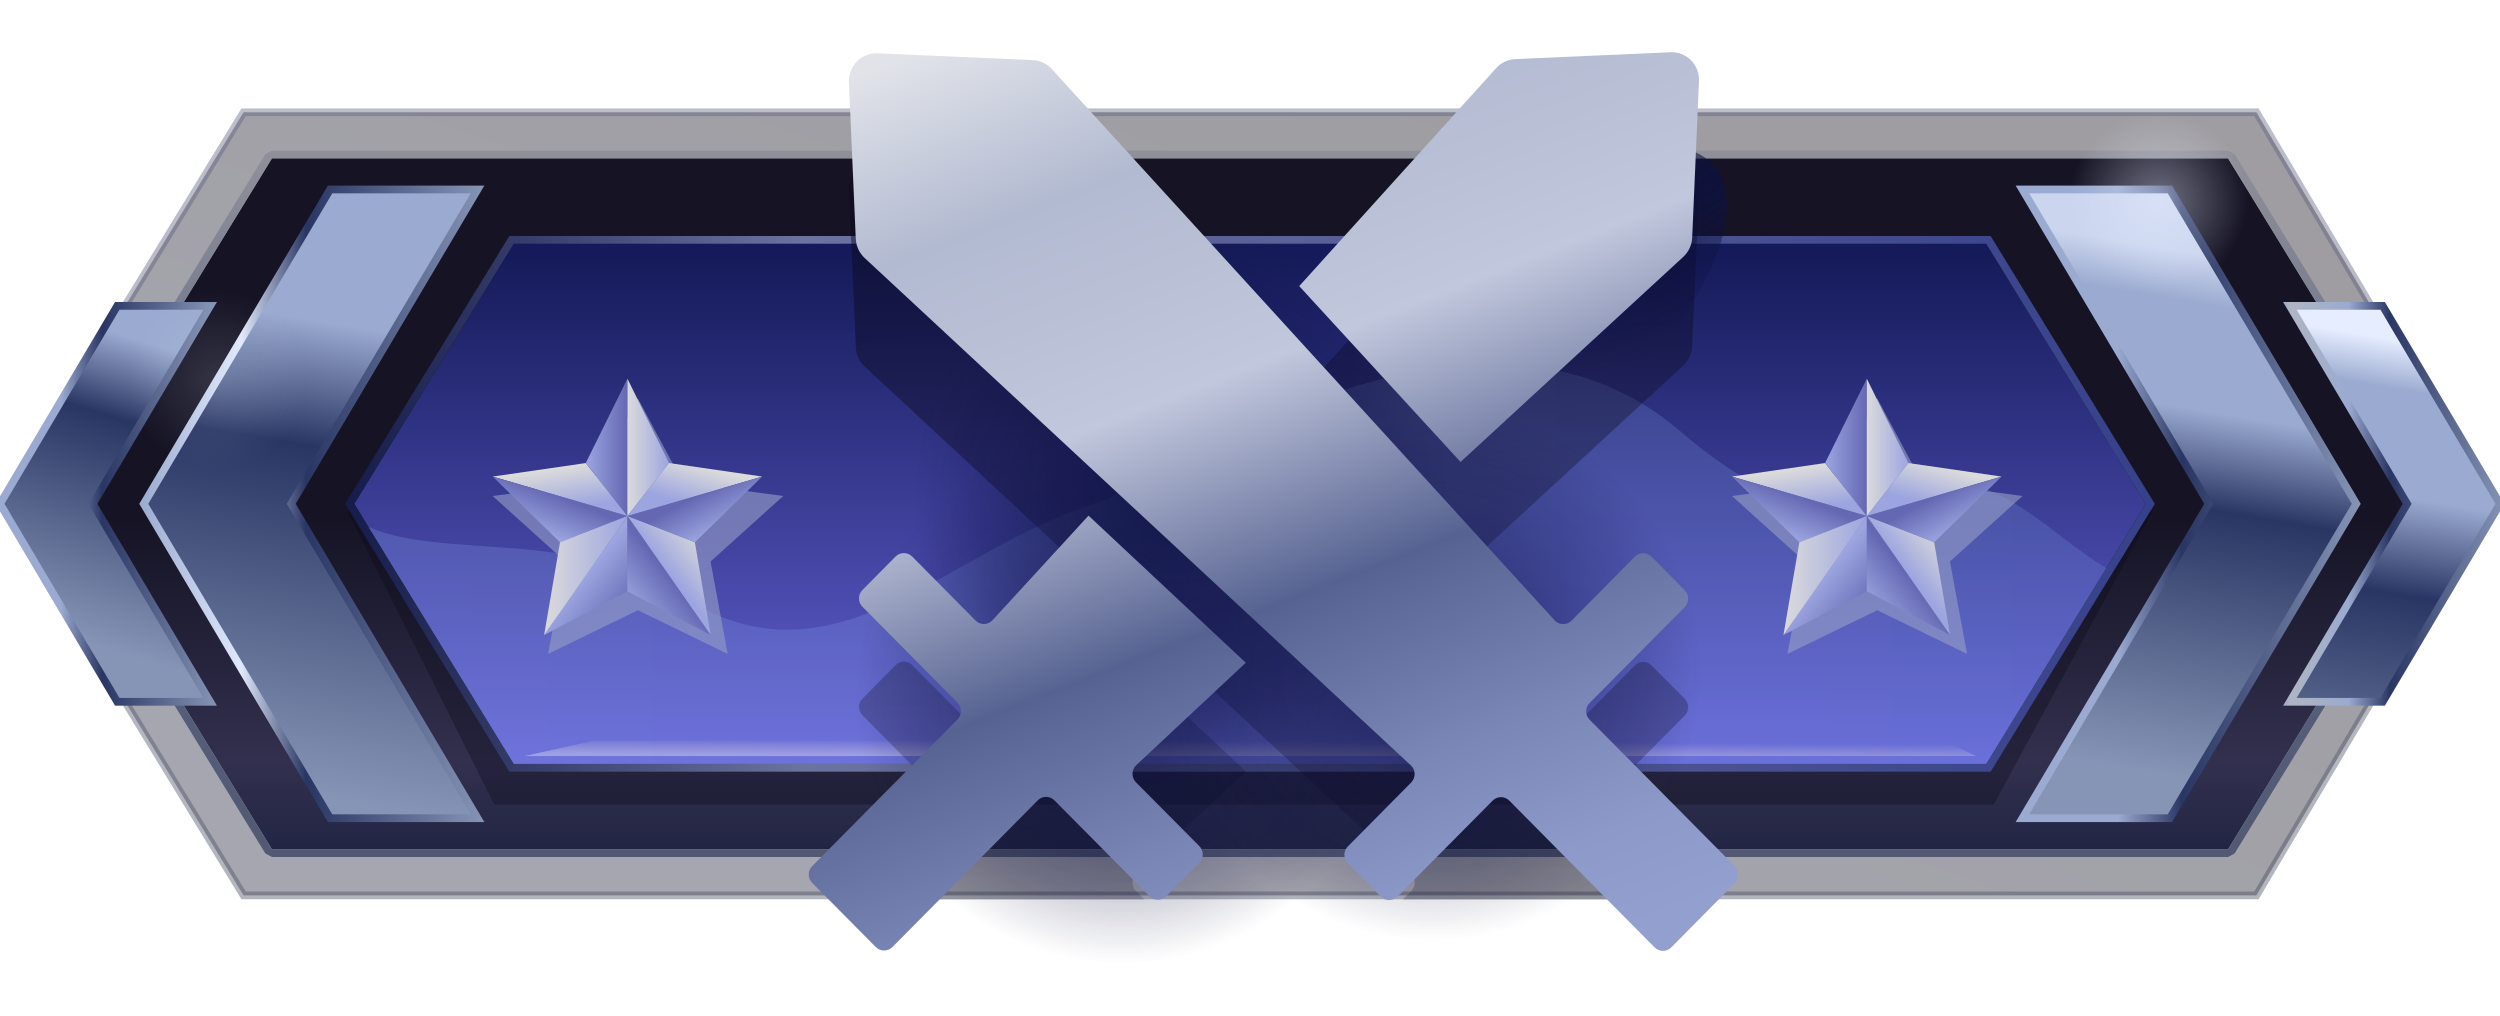 <?xml version="1.0" encoding="utf-8"?>
<!-- Generator: Adobe Illustrator 24.3.0, SVG Export Plug-In . SVG Version: 6.00 Build 0)  -->
<svg version="1.1" id="Слой_1" xmlns="http://www.w3.org/2000/svg" xmlns:xlink="http://www.w3.org/1999/xlink" x="0px" y="0px"
	 width="32px" height="13px" viewBox="0 0 32 13" enable-background="new 0 0 32 13" xml:space="preserve">
<g>
	<g id="b3781fcf-6c80-4be6-a442-b4235238fd6a">
		<g id="b39cbfcf-acba-4bb0-ab1e-17c3ea62c864">
			<g id="be39049c-7dde-431e-b83c-cf7a7871feb2">
				<g id="a9a7616f-af36-461f-ac88-6095eca4e22b">
					<g id="a9245344-7f73-45cf-b6a8-32ede78888c6">
						<g id="b42723e7-cb3d-47a1-9702-ff156e03baef">
							
								<linearGradient id="SVGID_1_" gradientUnits="userSpaceOnUse" x1="17.742" y1="14.349" x2="13.791" y2="2.924" gradientTransform="matrix(1 0 0 -1 0 15.618)">
								<stop  offset="0" style="stop-color:#0E0B16"/>
								<stop  offset="1" style="stop-color:#20213A"/>
							</linearGradient>
							
								<linearGradient id="SVGID_2_" gradientUnits="userSpaceOnUse" x1="15.95" y1="14.23" x2="15.95" y2="4.107" gradientTransform="matrix(1 0 0 -1 0 15.618)">
								<stop  offset="0" style="stop-color:#5A5C7D"/>
								<stop  offset="1" style="stop-color:#404759"/>
							</linearGradient>
							
								<polygon opacity="0.4" fill="url(#SVGID_1_)" stroke="url(#SVGID_2_)" stroke-width="0.099" stroke-miterlimit="10" enable-background="new    " points="
								28.882,11.461 3.118,11.461 0.051,6.449 3.118,1.437 28.882,1.437 
								31.849,6.449 							"/>
							
								<linearGradient id="SVGID_3_" gradientUnits="userSpaceOnUse" x1="16" y1="14.286" x2="16" y2="3.62" gradientTransform="matrix(1 0 0 -1 0 15.618)">
								<stop  offset="0" style="stop-color:#151324"/>
								<stop  offset="0.497" style="stop-color:#151324"/>
								<stop  offset="0.79" style="stop-color:#32304E"/>
								<stop  offset="1" style="stop-color:#111B39"/>
							</linearGradient>
							<polygon fill="url(#SVGID_3_)" points="28.519,10.871 3.481,10.871 0.769,6.449 
								3.481,2.027 28.519,2.027 31.231,6.449 							"/>
							
								<linearGradient id="SVGID_4_" gradientUnits="userSpaceOnUse" x1="16" y1="13.69" x2="16" y2="4.647" gradientTransform="matrix(1 0 0 -1 0 15.618)">
								<stop  offset="0" style="stop-color:#90909A"/>
								<stop  offset="0.598" style="stop-color:#556080"/>
								<stop  offset="1" style="stop-color:#535972"/>
							</linearGradient>
							<path fill="url(#SVGID_4_)" d="M28.519,2.027l2.712,4.422l-2.712,4.422H3.481
								L0.769,6.449l2.712-4.422h25.038 M28.519,1.928H3.481l-0.085,0.047
								L0.684,6.397v0.104l2.712,4.422l0.085,0.047H28.519l0.085-0.047l2.712-4.422
								V6.397l-2.712-4.422l-0.085-0.047L28.519,1.928z"/>
							<polygon opacity="0.32" fill="#0A0916" enable-background="new    " points="4.449,6.551 6.326,10.299 
								25.521,10.299 27.541,6.568 25.642,3.293 6.414,3.293 							"/>
							
								<linearGradient id="SVGID_5_" gradientUnits="userSpaceOnUse" x1="16" y1="12.321" x2="16" y2="4.967" gradientTransform="matrix(1 0 0 -1 0 15.618)">
								<stop  offset="0" style="stop-color:#151B5A"/>
								<stop  offset="1" style="stop-color:#6E6BE5"/>
							</linearGradient>
							<polygon fill="url(#SVGID_5_)" points="25.424,9.778 6.575,9.778 4.534,6.449 6.575,3.12 
								25.424,3.12 27.466,6.449 							"/>
							
								<linearGradient id="SVGID_6_" gradientUnits="userSpaceOnUse" x1="4.417" y1="9.169" x2="27.582" y2="9.169" gradientTransform="matrix(1 0 0 -1 0 15.618)">
								<stop  offset="0" style="stop-color:#151B4A"/>
								<stop  offset="0.254" style="stop-color:#6D739F"/>
								<stop  offset="1" style="stop-color:#37418B"/>
							</linearGradient>
							<path fill="url(#SVGID_6_)" d="M25.424,3.12l2.041,3.329L25.424,9.778H6.575L4.534,6.449
								L6.575,3.12H25.424 M25.48,3.021H6.52L6.491,3.068l-2.041,3.329L4.417,6.449
								l0.032,0.052L6.491,9.83l0.029,0.047h18.96l0.029-0.047l2.041-3.329
								l0.032-0.052l-0.032-0.052l-2.041-3.329l-0.029-0.047L25.48,3.021z"/>
							
								<linearGradient id="SVGID_7_" gradientUnits="userSpaceOnUse" x1="16" y1="5.924" x2="16.001" y2="6.13" gradientTransform="matrix(1 0 0 -1 0 15.618)">
								<stop  offset="0" style="stop-color:#CDC8E2"/>
								<stop  offset="1" style="stop-color:#EFC8D6;stop-opacity:0"/>
							</linearGradient>
							<polygon opacity="0.57" fill="url(#SVGID_7_)" enable-background="new    " points="24.893,9.48 
								7.603,9.48 6.709,9.678 25.291,9.678 							"/>
							
								<linearGradient id="SVGID_8_" gradientUnits="userSpaceOnUse" x1="2.966" y1="-6865.852" x2="29.796" y2="-6865.852" gradientTransform="matrix(1 0 0 1 0 6873.071)">
								<stop  offset="0.006" style="stop-color:#9DBBFF;stop-opacity:0.2"/>
								<stop  offset="1" style="stop-color:#7EA4E8;stop-opacity:0.2"/>
							</linearGradient>
							<path fill="url(#SVGID_8_)" d="M26.961,7.272c-0.696-0.409-1.42-1.267-2.118-1.021
								c-0.847,0.298-1.794,0.602-3.326-0.723
								c-2.657-2.298-6.701,0.677-7.505,0.922
								c-1.858,0.566-3.329,2.435-5.266,1.192C7.358,6.752,5.715,7.172,4.716,6.746
								l1.859,3.032h18.85L26.961,7.272z"/>
							
								<linearGradient id="SVGID_9_" gradientUnits="userSpaceOnUse" x1="5.078" y1="13.91" x2="3.703" y2="5.48" gradientTransform="matrix(1 0 0 -1 0 15.618)">
								<stop  offset="0" style="stop-color:#9AAAD0"/>
								<stop  offset="0.296" style="stop-color:#9AAAD0"/>
								<stop  offset="0.483" style="stop-color:#293563"/>
								<stop  offset="1" style="stop-color:#8695B6"/>
							</linearGradient>
							
								<linearGradient id="SVGID_10_" gradientUnits="userSpaceOnUse" x1="1.782" y1="9.169" x2="6.2" y2="9.169" gradientTransform="matrix(1 0 0 -1 0 15.618)">
								<stop  offset="0" style="stop-color:#9AAAD0"/>
								<stop  offset="0.296" style="stop-color:#E0E8FB"/>
								<stop  offset="0.483" style="stop-color:#293563"/>
								<stop  offset="1" style="stop-color:#8695B6"/>
							</linearGradient>
							<polygon fill="url(#SVGID_9_)" stroke="url(#SVGID_10_)" stroke-width="0.099" stroke-miterlimit="10" points="
								6.113,10.473 4.225,10.473 1.84,6.449 4.225,2.425 6.113,2.425 
								3.728,6.449 							"/>
							
								<linearGradient id="SVGID_11_" gradientUnits="userSpaceOnUse" x1="2.789" y1="12.68" x2="1.182" y2="7.364" gradientTransform="matrix(1 0 0 -1 0 15.618)">
								<stop  offset="0" style="stop-color:#9AAAD0"/>
								<stop  offset="0.296" style="stop-color:#9AAAD0"/>
								<stop  offset="0.483" style="stop-color:#293563"/>
								<stop  offset="1" style="stop-color:#8695B6"/>
							</linearGradient>
							
								<linearGradient id="SVGID_12_" gradientUnits="userSpaceOnUse" x1="-0.058" y1="9.169" x2="2.777" y2="9.169" gradientTransform="matrix(1 0 0 -1 0 15.618)">
								<stop  offset="0" style="stop-color:#9AAAD0"/>
								<stop  offset="0.296" style="stop-color:#9AAAD0"/>
								<stop  offset="0.483" style="stop-color:#293563"/>
								<stop  offset="1" style="stop-color:#8695B6"/>
							</linearGradient>
							<polygon fill="url(#SVGID_11_)" stroke="url(#SVGID_12_)" stroke-width="0.099" stroke-miterlimit="10" points="
								2.69,8.983 1.501,8.983 -0,6.449 1.501,3.915 2.69,3.915 1.189,6.449 
															"/>
							
								<linearGradient id="SVGID_13_" gradientUnits="userSpaceOnUse" x1="28.219" y1="12.357" x2="27.126" y2="5.799" gradientTransform="matrix(1 0 0 -1 0 15.618)">
								<stop  offset="0" style="stop-color:#CBD5EE"/>
								<stop  offset="0.095" style="stop-color:#9AAAD0"/>
								<stop  offset="0.296" style="stop-color:#9AAAD0"/>
								<stop  offset="0.483" style="stop-color:#293563"/>
								<stop  offset="1" style="stop-color:#8695B6"/>
							</linearGradient>
							
								<linearGradient id="SVGID_14_" gradientUnits="userSpaceOnUse" x1="25.8" y1="9.169" x2="30.217" y2="9.169" gradientTransform="matrix(1 0 0 -1 0 15.618)">
								<stop  offset="0" style="stop-color:#9AAAD0"/>
								<stop  offset="0.296" style="stop-color:#9AAAD0"/>
								<stop  offset="0.483" style="stop-color:#293563"/>
								<stop  offset="1" style="stop-color:#8695B6"/>
							</linearGradient>
							<polygon fill="url(#SVGID_13_)" stroke="url(#SVGID_14_)" stroke-width="0.099" stroke-miterlimit="10" points="
								25.887,10.473 27.775,10.473 30.16,6.449 27.775,2.425 25.887,2.425 
								28.272,6.449 							"/>
							
								<linearGradient id="SVGID_15_" gradientUnits="userSpaceOnUse" x1="30.791" y1="11.251" x2="29.698" y2="4.693" gradientTransform="matrix(1 0 0 -1 0 15.618)">
								<stop  offset="0" style="stop-color:#E6EDFF"/>
								<stop  offset="0.095" style="stop-color:#9AAAD0"/>
								<stop  offset="0.296" style="stop-color:#9AAAD0"/>
								<stop  offset="0.483" style="stop-color:#293563"/>
								<stop  offset="1" style="stop-color:#8695B6"/>
							</linearGradient>
							
								<linearGradient id="SVGID_16_" gradientUnits="userSpaceOnUse" x1="29.222" y1="9.169" x2="32.058" y2="9.169" gradientTransform="matrix(1 0 0 -1 0 15.618)">
								<stop  offset="0" style="stop-color:#9AAAD0"/>
								<stop  offset="0.036" style="stop-color:#AFB6C3"/>
								<stop  offset="0.296" style="stop-color:#9AAAD0"/>
								<stop  offset="0.483" style="stop-color:#293563"/>
								<stop  offset="1" style="stop-color:#8695B6"/>
							</linearGradient>
							<polygon fill="url(#SVGID_15_)" stroke="url(#SVGID_16_)" stroke-width="0.099" stroke-miterlimit="10" points="
								29.31,8.983 30.498,8.983 32,6.449 30.498,3.915 29.31,3.915 
								30.811,6.449 							"/>
							<g opacity="0.15">
								
									<radialGradient id="SVGID_17_" cx="2.784" cy="10.759" r="1.143" gradientTransform="matrix(1 0 0 -1 0 15.618)" gradientUnits="userSpaceOnUse">
									<stop  offset="0" style="stop-color:#E6EEFF"/>
									<stop  offset="1" style="stop-color:#E6EEFF;stop-opacity:0"/>
								</radialGradient>
								<circle fill="url(#SVGID_17_)" cx="2.784" cy="4.859" r="1.143"/>
							</g>
							<g opacity="0.43">
								
									<radialGradient id="SVGID_18_" cx="27.626" cy="13.044" r="1.143" gradientTransform="matrix(1 0 0 -1 0 15.618)" gradientUnits="userSpaceOnUse">
									<stop  offset="0" style="stop-color:#E6EEFF"/>
									<stop  offset="1" style="stop-color:#E6EEFF;stop-opacity:0"/>
								</radialGradient>
								<circle fill="url(#SVGID_18_)" cx="27.626" cy="2.574" r="1.143"/>
							</g>
							<polygon opacity="0.62" fill="#959DC7" enable-background="new    " points="8.165,5.1 8.165,5.1 
								7.59,6.176 6.306,6.349 7.235,7.187 7.016,8.37 8.165,7.811 8.165,7.811 
								9.314,8.37 9.095,7.187 10.025,6.349 8.74,6.176 							"/>
							
								<linearGradient id="SVGID_19_" gradientUnits="userSpaceOnUse" x1="7.109" y1="9.617" x2="7.199" y2="9.086" gradientTransform="matrix(1 0 0 -1 0 15.618)">
								<stop  offset="0" style="stop-color:#DBDBDB"/>
								<stop  offset="1" style="stop-color:#9CA5E0"/>
							</linearGradient>
							<polygon fill="url(#SVGID_19_)" points="7.498,5.927 6.306,6.1 8.031,6.605 							"/>
							
								<linearGradient id="SVGID_20_" gradientUnits="userSpaceOnUse" x1="7.498" y1="9.892" x2="8.031" y2="9.892" gradientTransform="matrix(1 0 0 -1 0 15.618)">
								<stop  offset="0" style="stop-color:#9CA5E0"/>
								<stop  offset="1" style="stop-color:#6468B3"/>
							</linearGradient>
							<polygon fill="url(#SVGID_20_)" points="8.031,4.847 7.498,5.927 8.031,6.605 							"/>
							
								<linearGradient id="SVGID_21_" gradientUnits="userSpaceOnUse" x1="8.031" y1="9.892" x2="8.564" y2="9.892" gradientTransform="matrix(1 0 0 -1 0 15.618)">
								<stop  offset="0" style="stop-color:#DBDBDB"/>
								<stop  offset="1" style="stop-color:#9CA5E0"/>
							</linearGradient>
							<polygon fill="url(#SVGID_21_)" points="8.564,5.927 8.031,4.847 8.031,4.847 8.031,6.605 
															"/>
							
								<linearGradient id="SVGID_22_" gradientUnits="userSpaceOnUse" x1="6.967" y1="8.771" x2="7.167" y2="9.262" gradientTransform="matrix(1 0 0 -1 0 15.618)">
								<stop  offset="0" style="stop-color:#9CA5E0"/>
								<stop  offset="1" style="stop-color:#6468B3"/>
							</linearGradient>
							<polygon fill="url(#SVGID_22_)" points="6.306,6.1 7.168,6.941 8.031,6.605 							"/>
							
								<linearGradient id="SVGID_23_" gradientUnits="userSpaceOnUse" x1="9.008" y1="9.647" x2="8.858" y2="9.146" gradientTransform="matrix(1 0 0 -1 0 15.618)">
								<stop  offset="0" style="stop-color:#DBDBDB"/>
								<stop  offset="1" style="stop-color:#9CA5E0"/>
							</linearGradient>
							<polygon fill="url(#SVGID_23_)" points="9.756,6.1 8.564,5.927 8.031,6.605 							"/>
							
								<linearGradient id="SVGID_24_" gradientUnits="userSpaceOnUse" x1="7.494" y1="8.254" x2="8.075" y2="7.793" gradientTransform="matrix(1 0 0 -1 0 15.618)">
								<stop  offset="0" style="stop-color:#9CA5E0"/>
								<stop  offset="1" style="stop-color:#6468B3"/>
							</linearGradient>
							<polygon fill="url(#SVGID_24_)" points="6.965,8.129 8.031,7.568 8.031,6.605 							"/>
							
								<linearGradient id="SVGID_25_" gradientUnits="userSpaceOnUse" x1="9.065" y1="8.659" x2="8.574" y2="8.259" gradientTransform="matrix(1 0 0 -1 0 15.618)">
								<stop  offset="0" style="stop-color:#DBDBDB"/>
								<stop  offset="1" style="stop-color:#9CA5E0"/>
							</linearGradient>
							<polygon fill="url(#SVGID_25_)" points="9.097,8.129 8.894,6.941 8.031,6.605 							"/>
							
								<linearGradient id="SVGID_26_" gradientUnits="userSpaceOnUse" x1="6.965" y1="8.251" x2="8.031" y2="8.251" gradientTransform="matrix(1 0 0 -1 0 15.618)">
								<stop  offset="0" style="stop-color:#DBDBDB"/>
								<stop  offset="1" style="stop-color:#9CA5E0"/>
							</linearGradient>
							<polygon fill="url(#SVGID_26_)" points="7.168,6.941 6.965,8.129 8.031,6.605 							"/>
							
								<linearGradient id="SVGID_27_" gradientUnits="userSpaceOnUse" x1="9.139" y1="8.795" x2="8.899" y2="9.256" gradientTransform="matrix(1 0 0 -1 0 15.618)">
								<stop  offset="0" style="stop-color:#9CA5E0"/>
								<stop  offset="1" style="stop-color:#6468B3"/>
							</linearGradient>
							<polygon fill="url(#SVGID_27_)" points="8.031,6.605 8.894,6.941 9.756,6.1 							"/>
							
								<linearGradient id="SVGID_28_" gradientUnits="userSpaceOnUse" x1="8.069" y1="7.857" x2="8.56" y2="8.247" gradientTransform="matrix(1 0 0 -1 0 15.618)">
								<stop  offset="0" style="stop-color:#9CA5E0"/>
								<stop  offset="1" style="stop-color:#6468B3"/>
							</linearGradient>
							<polygon fill="url(#SVGID_28_)" points="8.031,7.568 8.031,7.568 9.097,8.129 8.031,6.605 
															"/>
							<polygon opacity="0.62" fill="#959DC7" enable-background="new    " points="24.029,5.1 24.029,5.1 
								23.454,6.176 22.169,6.349 23.099,7.187 22.879,8.37 24.029,7.811 
								24.029,7.811 25.178,8.37 24.959,7.187 25.888,6.349 24.603,6.176 							"/>
							
								<linearGradient id="SVGID_29_" gradientUnits="userSpaceOnUse" x1="22.972" y1="9.617" x2="23.062" y2="9.086" gradientTransform="matrix(1 0 0 -1 0 15.618)">
								<stop  offset="0" style="stop-color:#DBDBDB"/>
								<stop  offset="1" style="stop-color:#9CA5E0"/>
							</linearGradient>
							<polygon fill="url(#SVGID_29_)" points="23.361,5.927 22.169,6.1 23.895,6.605 							"/>
							
								<linearGradient id="SVGID_30_" gradientUnits="userSpaceOnUse" x1="23.361" y1="9.892" x2="23.895" y2="9.892" gradientTransform="matrix(1 0 0 -1 0 15.618)">
								<stop  offset="0" style="stop-color:#9CA5E0"/>
								<stop  offset="1" style="stop-color:#6468B3"/>
							</linearGradient>
							<polygon fill="url(#SVGID_30_)" points="23.895,4.847 23.361,5.927 23.895,6.605 							"/>
							
								<linearGradient id="SVGID_31_" gradientUnits="userSpaceOnUse" x1="23.895" y1="9.892" x2="24.428" y2="9.892" gradientTransform="matrix(1 0 0 -1 0 15.618)">
								<stop  offset="0" style="stop-color:#DBDBDB"/>
								<stop  offset="1" style="stop-color:#9CA5E0"/>
							</linearGradient>
							<polygon fill="url(#SVGID_31_)" points="24.428,5.927 23.895,4.847 23.895,4.847 
								23.895,6.605 							"/>
							
								<linearGradient id="SVGID_32_" gradientUnits="userSpaceOnUse" x1="22.83" y1="8.771" x2="23.031" y2="9.262" gradientTransform="matrix(1 0 0 -1 0 15.618)">
								<stop  offset="0" style="stop-color:#9CA5E0"/>
								<stop  offset="1" style="stop-color:#6468B3"/>
							</linearGradient>
							<polygon fill="url(#SVGID_32_)" points="22.169,6.1 23.032,6.941 23.895,6.605 							"/>
							
								<linearGradient id="SVGID_33_" gradientUnits="userSpaceOnUse" x1="24.872" y1="9.647" x2="24.722" y2="9.146" gradientTransform="matrix(1 0 0 -1 0 15.618)">
								<stop  offset="0" style="stop-color:#DBDBDB"/>
								<stop  offset="1" style="stop-color:#9CA5E0"/>
							</linearGradient>
							<polygon fill="url(#SVGID_33_)" points="25.62,6.1 24.428,5.927 23.895,6.605 							"/>
							
								<linearGradient id="SVGID_34_" gradientUnits="userSpaceOnUse" x1="23.357" y1="8.254" x2="23.938" y2="7.793" gradientTransform="matrix(1 0 0 -1 0 15.618)">
								<stop  offset="0" style="stop-color:#9CA5E0"/>
								<stop  offset="1" style="stop-color:#6468B3"/>
							</linearGradient>
							<polygon fill="url(#SVGID_34_)" points="22.828,8.129 23.895,7.568 23.895,6.605 							"/>
							
								<linearGradient id="SVGID_35_" gradientUnits="userSpaceOnUse" x1="24.928" y1="8.659" x2="24.437" y2="8.259" gradientTransform="matrix(1 0 0 -1 0 15.618)">
								<stop  offset="0" style="stop-color:#DBDBDB"/>
								<stop  offset="1" style="stop-color:#9CA5E0"/>
							</linearGradient>
							<polygon fill="url(#SVGID_35_)" points="24.961,8.129 24.757,6.941 23.895,6.605 							"/>
							
								<linearGradient id="SVGID_36_" gradientUnits="userSpaceOnUse" x1="22.828" y1="8.251" x2="23.895" y2="8.251" gradientTransform="matrix(1 0 0 -1 0 15.618)">
								<stop  offset="0" style="stop-color:#DBDBDB"/>
								<stop  offset="1" style="stop-color:#9CA5E0"/>
							</linearGradient>
							<polygon fill="url(#SVGID_36_)" points="23.032,6.941 22.828,8.129 23.895,6.605 							"/>
							
								<linearGradient id="SVGID_37_" gradientUnits="userSpaceOnUse" x1="25.003" y1="8.795" x2="24.762" y2="9.256" gradientTransform="matrix(1 0 0 -1 0 15.618)">
								<stop  offset="0" style="stop-color:#9CA5E0"/>
								<stop  offset="1" style="stop-color:#6468B3"/>
							</linearGradient>
							<polygon fill="url(#SVGID_37_)" points="23.895,6.605 24.757,6.941 25.62,6.1 							"/>
							
								<linearGradient id="SVGID_38_" gradientUnits="userSpaceOnUse" x1="23.932" y1="7.857" x2="24.423" y2="8.247" gradientTransform="matrix(1 0 0 -1 0 15.618)">
								<stop  offset="0" style="stop-color:#9CA5E0"/>
								<stop  offset="1" style="stop-color:#6468B3"/>
							</linearGradient>
							<polygon fill="url(#SVGID_38_)" points="23.895,7.568 23.895,7.568 24.961,8.129 
								23.895,6.605 							"/>
						</g>
						<g id="a7c5e92c-46a4-4563-b9b0-fa88ad589f4b">
							
								<linearGradient id="SVGID_39_" gradientUnits="userSpaceOnUse" x1="19.003" y1="15.147" x2="19.71" y2="2.737" gradientTransform="matrix(1 0 0 -1 0 15.618)">
								<stop  offset="0" style="stop-color:#0A081C"/>
								<stop  offset="0.839" style="stop-color:#0A081C;stop-opacity:0.4"/>
								<stop  offset="1" style="stop-color:#0A081C;stop-opacity:0.2"/>
							</linearGradient>
							<path opacity="0.49" fill="url(#SVGID_39_)" enable-background="new    " d="M21.548,4.677
								c0.068-0.064,0.108-0.152,0.112-0.245l0.087-2.002
								c0.005-0.099-0.032-0.196-0.102-0.267c-0.07-0.07-0.166-0.108-0.265-0.103
								l-1.986,0.088c-0.093,0.004-0.18,0.045-0.242,0.113L16.63,5.054l2.065,2.251
								L21.548,4.677z"/>
							
								<linearGradient id="SVGID_40_" gradientUnits="userSpaceOnUse" x1="12.979" y1="14.804" x2="13.685" y2="2.394" gradientTransform="matrix(1 0 0 -1 0 15.618)">
								<stop  offset="0" style="stop-color:#0A081C"/>
								<stop  offset="0.839" style="stop-color:#0A081C;stop-opacity:0.4"/>
								<stop  offset="1" style="stop-color:#0A081C;stop-opacity:0.2"/>
							</linearGradient>
							<path opacity="0.49" fill="url(#SVGID_40_)" enable-background="new    " d="M11.352,11.514h3.296
								l-0.108-0.109c-0.059-0.06-0.059-0.157,0.002-0.217
								c0.001-0.001,0.002-0.002,0.003-0.002l1.402-1.311l-2.014-1.885
								l-1.229,1.339c-0.056,0.061-0.15,0.065-0.211,0.009
								c-0.002-0.002-0.004-0.003-0.005-0.005l-0.811-0.819
								c-0.058-0.059-0.152-0.059-0.211-0.002c-0.001,0.001-0.001,0.001-0.002,0.002
								l-0.424,0.428c-0.059,0.059-0.059,0.155,0,0.214l1.217,1.229
								c0.059,0.059,0.059,0.155,0,0.214L11.352,11.514z"/>
							
								<linearGradient id="SVGID_41_" gradientUnits="userSpaceOnUse" x1="16.015" y1="13.564" x2="16.721" y2="1.154" gradientTransform="matrix(1 0 0 -1 0 15.618)">
								<stop  offset="0" style="stop-color:#0A081C"/>
								<stop  offset="0.839" style="stop-color:#0A081C;stop-opacity:0.4"/>
								<stop  offset="1" style="stop-color:#0A081C;stop-opacity:0.2"/>
							</linearGradient>
							<path opacity="0.49" fill="url(#SVGID_41_)" enable-background="new    " d="M11.067,4.691l6.993,6.496
								c0.015,0.014,0.027,0.031,0.035,0.049c0.026,0.057,0.013,0.125-0.031,0.169
								l-0.108,0.109h3.296l-0.905-0.913c-0.059-0.059-0.059-0.155,0-0.214
								l1.218-1.228c0.014-0.014,0.025-0.031,0.033-0.049
								c0.015-0.037,0.015-0.079-0-0.116c-0.008-0.018-0.019-0.035-0.033-0.049
								l-0.426-0.428c-0.014-0.014-0.03-0.025-0.049-0.033
								c-0.037-0.015-0.078-0.015-0.115,0c-0.018,0.008-0.035,0.019-0.049,0.033
								l-0.81,0.819c-0.058,0.059-0.153,0.059-0.212,0.001
								c-0.002-0.002-0.003-0.003-0.005-0.005L13.462,2.273
								c-0.062-0.068-0.15-0.109-0.242-0.113l-1.985-0.087
								c-0.099-0.004-0.195,0.033-0.265,0.104
								c-0.07,0.071-0.107,0.168-0.103,0.267l0.088,2.003
								C10.959,4.54,10.999,4.628,11.067,4.691z"/>
							<g opacity="0.77">
								
									<radialGradient id="SVGID_42_" cx="14.369" cy="6.714" r="3.428" gradientTransform="matrix(1 0 0 -1 0 15.618)" gradientUnits="userSpaceOnUse">
									<stop  offset="0" style="stop-color:#0D1142"/>
									<stop  offset="1" style="stop-color:#0D1142;stop-opacity:0"/>
								</radialGradient>
								<circle fill="url(#SVGID_42_)" cx="14.369" cy="8.904" r="3.428"/>
							</g>
							<g opacity="0.77">
								
									<radialGradient id="SVGID_43_" cx="18.344" cy="7.012" r="3.428" gradientTransform="matrix(1 0 0 -1 0 15.618)" gradientUnits="userSpaceOnUse">
									<stop  offset="0" style="stop-color:#0D1142"/>
									<stop  offset="1" style="stop-color:#0D1142;stop-opacity:0"/>
								</radialGradient>
								<circle fill="url(#SVGID_43_)" cx="18.344" cy="8.606" r="3.428"/>
							</g>
							<g opacity="0.77">
								
									<radialGradient id="SVGID_44_" cx="4350.564" cy="7571.545" r="3.428" gradientTransform="matrix(0.762 -0.648 -0.275 -0.324 -1211.059 5274.665)" gradientUnits="userSpaceOnUse">
									<stop  offset="0" style="stop-color:#0D1142"/>
									<stop  offset="1" style="stop-color:#0D1142;stop-opacity:0"/>
								</radialGradient>
								<path fill="url(#SVGID_44_)" d="M18.384,3.234c1.443-1.226,3.035-1.723,3.556-1.109
									s-0.226,2.105-1.668,3.331c-1.443,1.226-3.035,1.723-3.556,1.109
									S16.941,4.46,18.384,3.234z"/>
							</g>
							<g opacity="0.82">
								
									<radialGradient id="SVGID_45_" cx="15.115" cy="9.314" r="3.428" gradientTransform="matrix(1 0 0 -1 0 15.618)" gradientUnits="userSpaceOnUse">
									<stop  offset="0" style="stop-color:#0D1142"/>
									<stop  offset="1" style="stop-color:#0D1142;stop-opacity:0"/>
								</radialGradient>
								<circle fill="url(#SVGID_45_)" cx="15.115" cy="6.304" r="3.428"/>
							</g>
							
								<linearGradient id="SVGID_46_" gradientUnits="userSpaceOnUse" x1="13.653" y1="15.681" x2="18.643" y2="2.873" gradientTransform="matrix(1 0 0 -1 0 15.618)">
								<stop  offset="0" style="stop-color:#E1E3E9"/>
								<stop  offset="0.173" style="stop-color:#B2BAD1"/>
								<stop  offset="0.385" style="stop-color:#C1C7DC"/>
								<stop  offset="0.6" style="stop-color:#566291"/>
								<stop  offset="0.631" style="stop-color:#5D6998"/>
								<stop  offset="0.781" style="stop-color:#7A86B6"/>
								<stop  offset="0.909" style="stop-color:#8D99C8"/>
								<stop  offset="1" style="stop-color:#939FCF"/>
							</linearGradient>
							<path fill="url(#SVGID_46_)" d="M16.63,3.662l2.065,2.251l2.853-2.627
								c0.068-0.064,0.108-0.152,0.112-0.245l0.087-2.002
								c0.005-0.099-0.032-0.196-0.102-0.267c-0.07-0.07-0.166-0.108-0.265-0.103
								l-1.985,0.088c-0.093,0.004-0.18,0.045-0.242,0.113L16.63,3.662z
								 M13.933,6.6l-1.229,1.339c-0.014,0.015-0.03,0.027-0.049,0.035
								c-0.057,0.026-0.124,0.013-0.168-0.031l-0.811-0.819
								c-0.058-0.059-0.152-0.059-0.211-0.002
								c-0.001,0.001-0.001,0.001-0.002,0.002l-0.424,0.428
								c-0.059,0.059-0.059,0.155,0,0.214l1.217,1.229
								c0.059,0.059,0.059,0.155,0,0.214l-1.86,1.878
								c-0.059,0.06-0.059,0.155,0,0.214l0.814,0.821
								c0.058,0.059,0.152,0.059,0.211,0.002c0.001-0.001,0.001-0.001,0.002-0.002
								l1.861-1.878c0.058-0.059,0.153-0.059,0.212-0
								c0,0,0,0,0,0l1.218,1.228
								c0.058,0.059,0.153,0.059,0.212,0.001c0-0,0.001-0.001,0.001-0.001
								l0.424-0.428c0.059-0.059,0.059-0.155,0-0.214l-0.811-0.817
								c-0.059-0.06-0.059-0.157,0.002-0.217c0.001-0.001,0.002-0.002,0.002-0.002
								l1.402-1.311L13.933,6.6z M21.564,7.553L21.139,7.125
								c-0.058-0.059-0.152-0.059-0.211-0.002
								c-0.001,0-0.001,0.001-0.002,0.002l-0.81,0.819
								c-0.058,0.059-0.154,0.059-0.212,0.001c-0.002-0.002-0.003-0.003-0.005-0.005
								l-6.438-7.058c-0.062-0.068-0.15-0.109-0.242-0.113l-1.985-0.087
								c-0.099-0.004-0.195,0.033-0.265,0.104
								c-0.07,0.071-0.107,0.168-0.103,0.267l0.088,2.003
								c0.004,0.093,0.044,0.181,0.112,0.245l6.993,6.496
								c0.03,0.028,0.048,0.067,0.048,0.108c0,0.02-0.003,0.041-0.011,0.06
								c-0.008,0.019-0.019,0.036-0.033,0.051l-0.811,0.819
								c-0.014,0.014-0.025,0.031-0.033,0.049
								c-0.023,0.057-0.01,0.122,0.033,0.165l0.423,0.428
								c0.058,0.059,0.152,0.059,0.211,0.001c0.001-0,0.001-0.001,0.001-0.001
								l1.219-1.229c0.058-0.059,0.152-0.059,0.211-0.002
								c0.001,0.001,0.001,0.001,0.002,0.002l1.86,1.879
								c0.058,0.059,0.152,0.059,0.211,0.002c0.001-0,0.001-0.001,0.002-0.002
								l0.815-0.824c0.059-0.059,0.059-0.155,0-0.214l-1.86-1.877
								c-0.059-0.059-0.059-0.155,0-0.214l1.218-1.228
								c0.014-0.014,0.025-0.031,0.033-0.049c0.015-0.037,0.015-0.079-0-0.116
								c-0.008-0.018-0.019-0.035-0.033-0.049V7.553z"/>
						</g>
					</g>
				</g>
			</g>
		</g>
	</g>
</g>
</svg>
